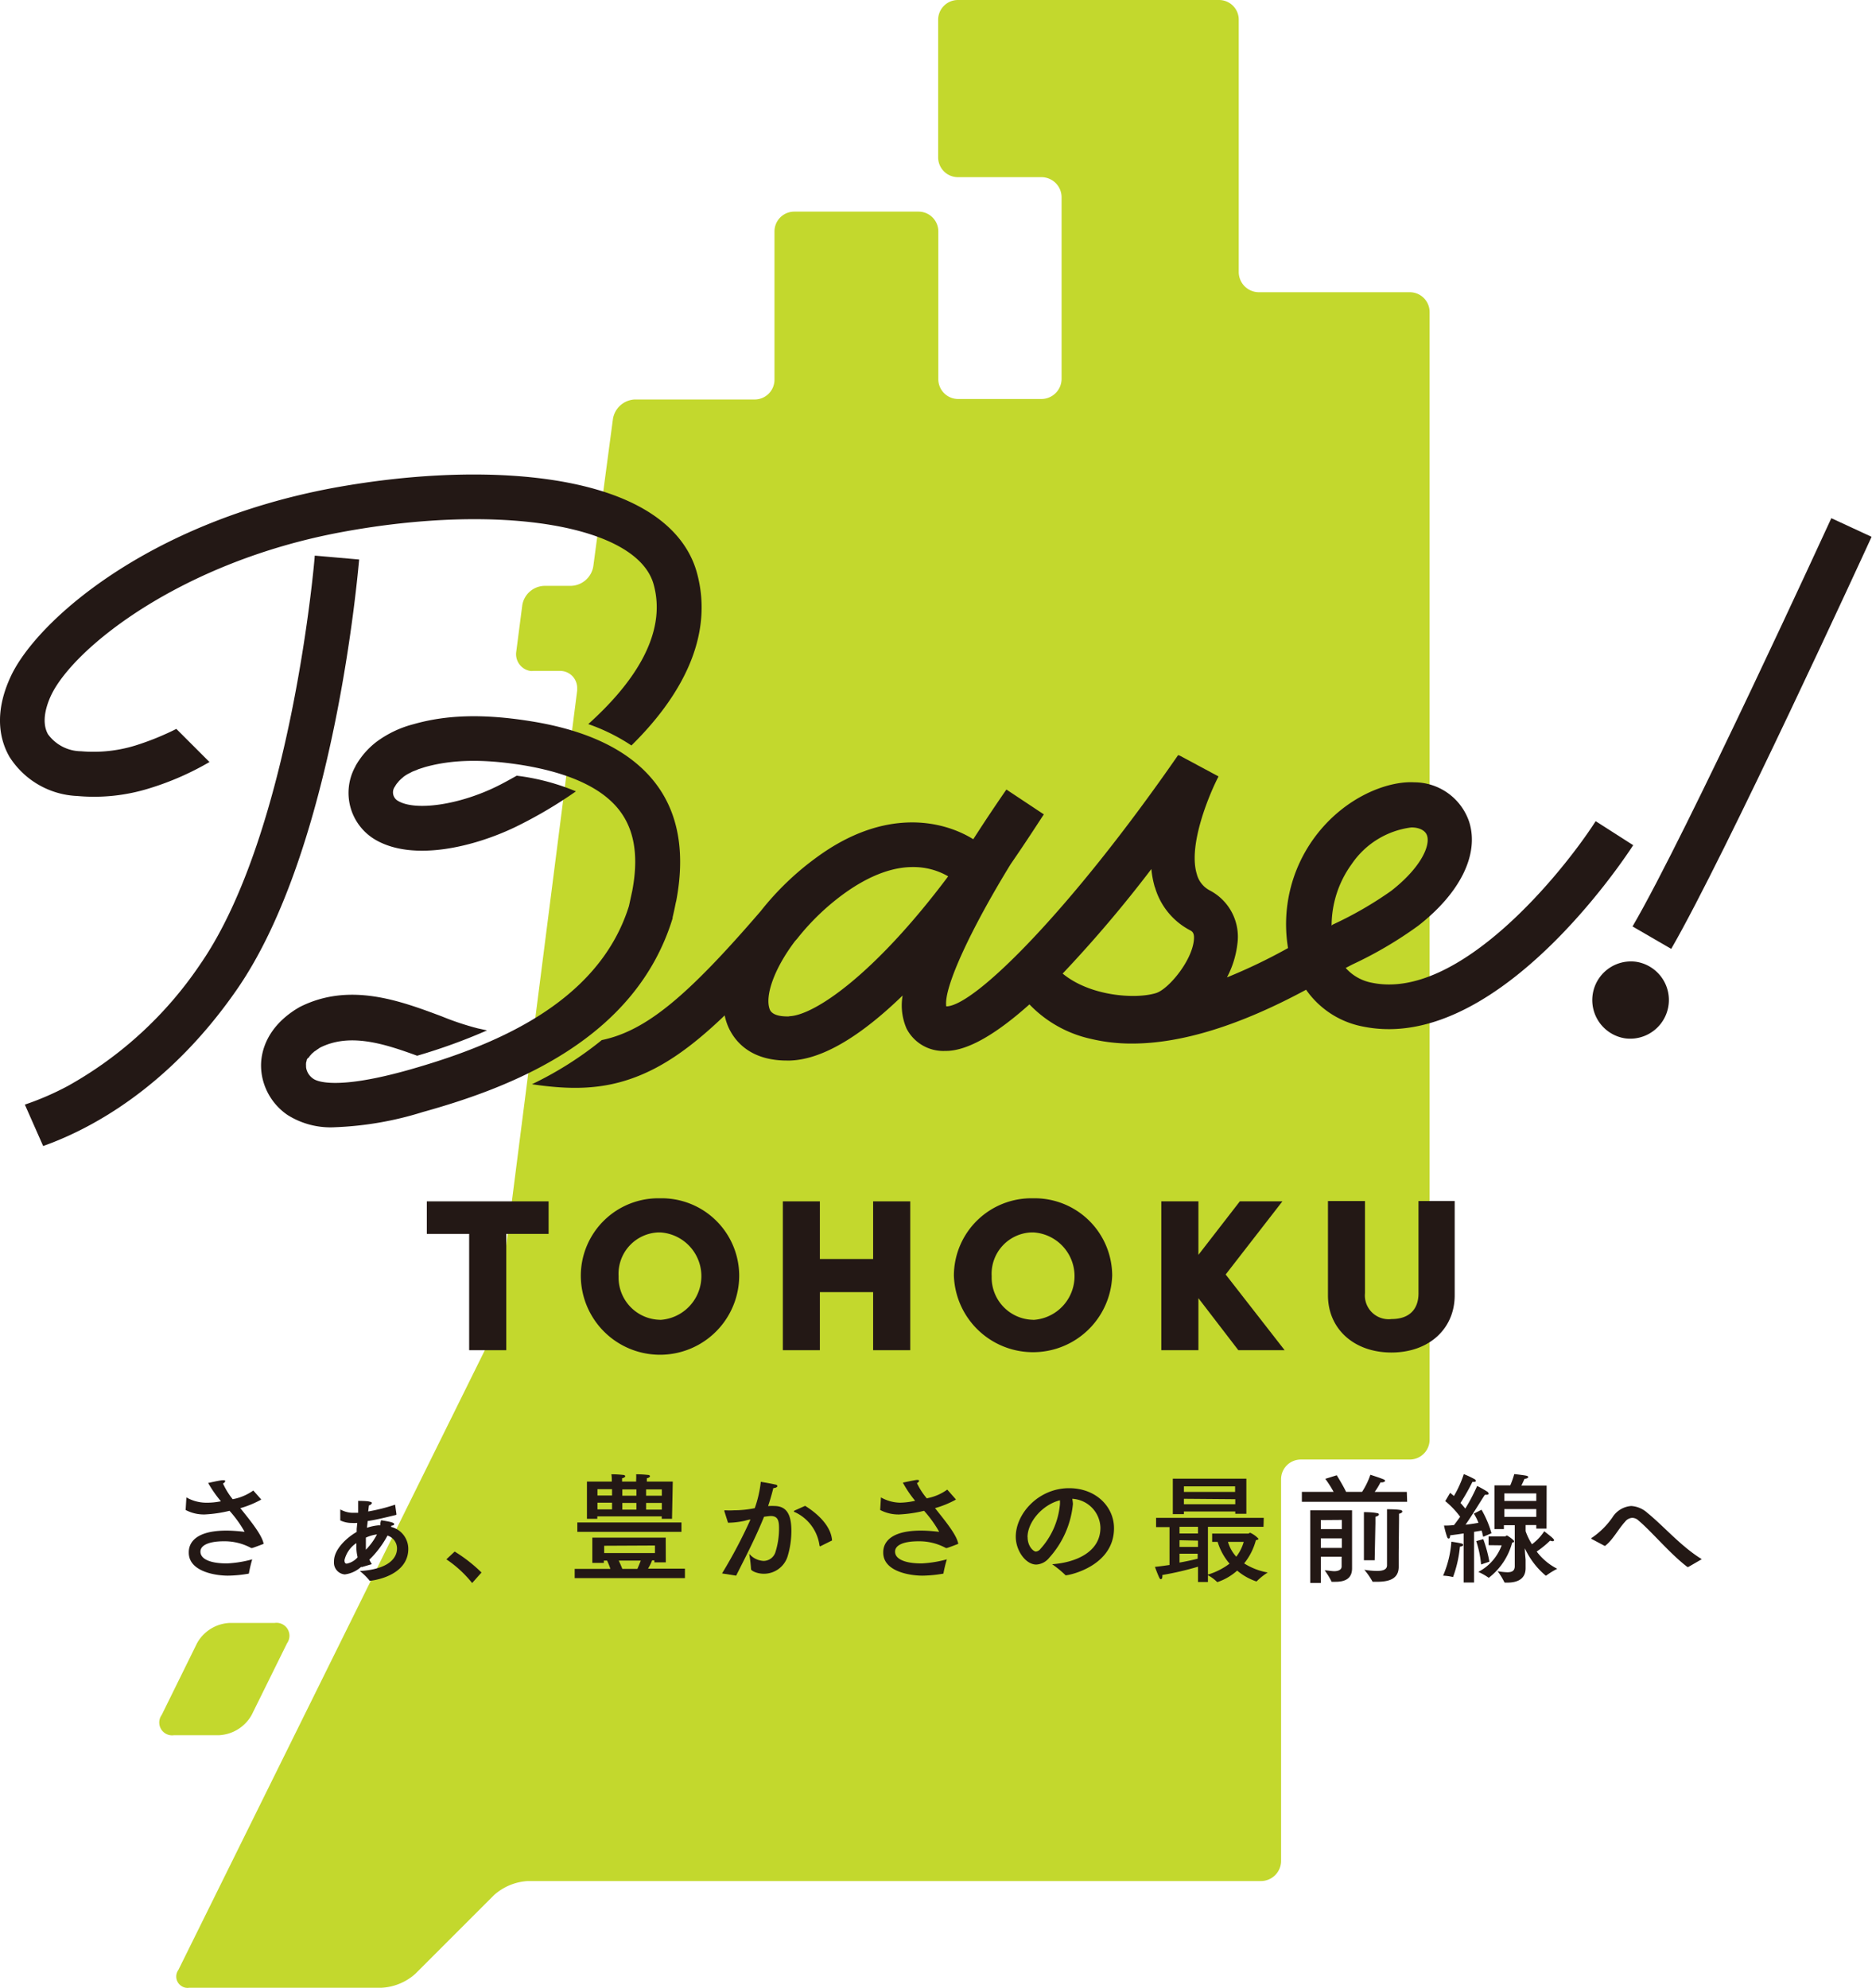 <svg xmlns="http://www.w3.org/2000/svg" xmlns:xlink="http://www.w3.org/1999/xlink" version="1.1" viewBox="0 0 226 240"><path d="M170.18,35.28H151.94a2.44,2.44,0,0,1-2.39-2.39V2.39A2.38,2.38,0,0,0,147.17,0H115.64a2.39,2.39,0,0,0-2.38,2.39h0V19a2.39,2.39,0,0,0,2.38,2.39h10.13a2.43,2.43,0,0,1,2.39,2.39v22a2.44,2.44,0,0,1-2.39,2.39H115.66a2.39,2.39,0,0,1-2.38-2.39V27.94a2.39,2.39,0,0,0-2.39-2.39h-15a2.39,2.39,0,0,0-2.39,2.39v17.9a2.39,2.39,0,0,1-2.39,2.39H76.61A2.8,2.8,0,0,0,74,50.57L71.63,68.35a2.81,2.81,0,0,1-2.7,2.38H65.74a2.78,2.78,0,0,0-2.69,2.36l-.72,5.56A2.05,2.05,0,0,0,64,81a1.53,1.53,0,0,0,.37,0h3.2a2.06,2.06,0,0,1,2.11,2c0,.12,0,.25,0,.37L60.14,158a17,17,0,0,1-1.36,4.51L21.53,237.84a1.36,1.36,0,0,0,.34,1.91,1.33,1.33,0,0,0,1,.23H46.09a6.61,6.61,0,0,0,4.06-1.69l9.5-9.5a6.69,6.69,0,0,1,4.07-1.69h88.55a2.44,2.44,0,0,0,2.39-2.39V178.6a2.38,2.38,0,0,1,2.38-2.39H170.2a2.4,2.4,0,0,0,2.39-2.38V37.66a2.39,2.39,0,0,0-2.4-2.38Z" style="fill:#c3d82d"></path><path d="M30.38,207.05l4.28-8.67a1.56,1.56,0,0,0-1.51-2.44H27.69a4.76,4.76,0,0,0-3.9,2.44l-4.27,8.67a1.55,1.55,0,0,0,1.5,2.44h5.47A4.79,4.79,0,0,0,30.38,207.05Z" style="fill:#c3d82d"></path><polygon points="51.53 148.97 56.64 148.97 56.64 163.01 61.12 163.01 61.12 148.97 66.23 148.97 66.23 145.04 51.53 145.04 51.53 148.97" style="fill:#231815"></polygon><path d="M79.68,144.67A9.36,9.36,0,0,0,70.12,154a9.56,9.56,0,1,0,19.12,0A9.36,9.36,0,0,0,79.68,144.67Zm0,14.67a5.1,5.1,0,0,1-5-5.18v-.11a5,5,0,0,1,4.81-5.26h.22a5.29,5.29,0,0,1,0,10.56Z" style="fill:#231815"></path><polygon points="105.41 152 98.98 152 98.98 145.04 94.51 145.04 94.51 163.01 98.98 163.01 98.98 156 105.41 156 105.41 163.01 109.89 163.01 109.89 145.04 105.41 145.04 105.41 152" style="fill:#231815"></polygon><path d="M124.72,144.67a9.36,9.36,0,0,0-9.56,9.33,9.56,9.56,0,0,0,19.11,0A9.36,9.36,0,0,0,124.72,144.67Zm0,14.67a5.1,5.1,0,0,1-5-5.18v-.11a5,5,0,0,1,4.81-5.26h.23a5.29,5.29,0,0,1,0,10.56Z" style="fill:#231815"></path><polygon points="154.82 145.04 149.68 145.04 144.68 151.5 144.68 145.04 140.2 145.04 140.2 163.01 144.68 163.01 144.68 156.73 149.5 163.01 155.09 163.01 147.97 153.87 154.82 145.04" style="fill:#231815"></polygon><path d="M171.25,145v11.14c0,2-1.18,3.11-3.25,3.11a2.87,2.87,0,0,1-3.21-3.13V145h-4.47v11.38c0,4.06,3.15,6.91,7.66,6.91s7.64-2.84,7.64-6.91V145Z" style="fill:#231815"></path><path d="M192.64,99.14c-3.95,6.16-16.5,21.68-27,19.51a5.6,5.6,0,0,1-3.18-1.79l.81-.42a47.91,47.91,0,0,0,7.94-4.67c5.07-3.94,7.38-8.62,6.17-12.51a7,7,0,0,0-6.63-4.81c-3.23-.19-8.42,1.78-12,6.59a17.66,17.66,0,0,0-3.25,13.42,66.51,66.51,0,0,1-7.37,3.54,11.53,11.53,0,0,0,1.25-4,6.31,6.31,0,0,0-3.33-6.5,3.09,3.09,0,0,1-1.57-2c-1.08-3.55,1.62-9.84,2.63-11.76l-4.75-2.55v.05l-.12-.09c-13,18.78-24.64,30.35-28,30.35h0c-.35-2.24,3-9.4,7.78-17.18,2.07-3,3.5-5.26,4-6l-4.52-3c-1.08,1.56-2.48,3.63-4,6-3.71-2.3-10.71-3.83-18.91,2.19a34.14,34.14,0,0,0-6.76,6.5c-8.82,10.24-13.81,14.44-19.18,15.56a42.53,42.53,0,0,1-8.43,5.33c4.57.68,8.31.66,12.18-.74,3.47-1.25,6.86-3.51,11.09-7.57a6.88,6.88,0,0,0,.24.89c.48,1.39,2.13,4.56,7.26,4.56h.38c4.26-.13,9.07-3.46,13.6-7.85a7,7,0,0,0,.48,4,5,5,0,0,0,4.64,2.69h.1c2.76,0,6.32-2.25,10.09-5.62a14.64,14.64,0,0,0,7.45,4.17,21.11,21.11,0,0,0,4.95.56c5.94,0,13-2.18,21-6.5a10.83,10.83,0,0,0,6.89,4.45,15.55,15.55,0,0,0,3.11.31c15.06,0,28.87-21.25,29.49-22.21ZM95.28,122.71c-2,.06-2.29-.67-2.37-.9-.55-1.57.49-4.78,3.07-8.19l.25-.28h0a28.76,28.76,0,0,1,5.61-5.41c3.36-2.44,6.16-3.25,8.34-3.25a8.36,8.36,0,0,1,4.29,1.12c-9,12-16.23,16.8-19.19,16.89Zm44.16-15.57a8.53,8.53,0,0,0,4.21,5.16c.27.14.58.31.48,1.22-.26,2.57-3.15,6-4.62,6.39-2.43.73-7.89.38-11.22-2.37A153.72,153.72,0,0,0,139,104.92a11.71,11.71,0,0,0,.42,2.2Zm21.32,4.6a12.67,12.67,0,0,1,2.44-7.44,10.25,10.25,0,0,1,7.16-4.4h.13c.57,0,1.55.21,1.8,1,.39,1.27-.81,3.9-4.33,6.65a44.5,44.5,0,0,1-7.05,4.07Z" style="fill:#231815"></path><path d="M221.09,62.56c-.18.38-17.51,38.19-24,49.29l4.67,2.71c6.57-11.38,23.48-48.19,24.19-49.75Z" style="fill:#231815"></path><path d="M197.49,116.11a4.67,4.67,0,0,0-1.41,9.23,4.25,4.25,0,0,0,.71.06,4.67,4.67,0,0,0,.7-9.29Z" style="fill:#231815"></path><path d="M18.05,95.17A34.17,34.17,0,0,0,25.29,92l-4-4a33,33,0,0,1-4.93,2,17.21,17.21,0,0,1-6.57.7,5,5,0,0,1-4-2.06c-.81-1.45-.24-3.38.4-4.74C9,78.1,22,67.81,41.25,64.24s35.68-.81,37.66,6.31c1.71,6.16-2.68,12.19-7.89,16.87A23.07,23.07,0,0,1,76.23,90C82,84.33,86.32,77,84.12,69.09c-1.1-3.92-4.88-9-16.55-11-7.7-1.31-17.39-1-27.31.81C17.72,63.09,4.42,75.05,1.33,81.6c-2.15,4.57-1.3,7.82-.2,9.75a10.19,10.19,0,0,0,8.2,4.75A22.39,22.39,0,0,0,18.05,95.17Z" style="fill:#231815"></path><path d="M81.2,110.87v-.11h0c.14-.59.26-1.15.37-1.71l.08-.34h0c1-5.32.38-9.8-1.92-13.31-2.85-4.34-8.13-7.15-15.8-8.35-5.58-.88-10-.76-14,.38a12.92,12.92,0,0,0-4.53,2.17,9.66,9.66,0,0,0-2.44,2.81l-.06.13a6.56,6.56,0,0,0,2.43,8.85c4.62,2.68,12,.81,16.88-1.54a53.81,53.81,0,0,0,7.32-4.31,27.09,27.09,0,0,0-6.62-1.82l-.53-.07c-.95.54-1.8,1-2.5,1.34-4.51,2.19-9.69,2.94-11.8,1.72A1.18,1.18,0,0,1,47.65,95l.09-.14a.86.86,0,0,1,.1-.16,1.09,1.09,0,0,1,.13-.17l.12-.14a.93.93,0,0,1,.16-.18l.14-.14.22-.19.15-.13.28-.19.19-.11.37-.19.21-.11.52-.2.17-.08.81-.26c3.25-.91,6.95-1,11.74-.24,6.07,1,10.15,3,12.11,6,1.51,2.3,1.9,5.33,1.17,9.18h0l-.4,1.84c-3.75,12-16.86,17-26.41,19.73-9,2.56-11.31,1.39-11.68,1.13h0A2,2,0,0,1,37,129.1a1.3,1.3,0,0,1-.05-.44,1.35,1.35,0,0,1,0-.29v-.06a2.17,2.17,0,0,1,.07-.24l0-.09.11-.2.14-.1.13-.19.1-.11.16-.18.12-.1.19-.17.12-.07.22-.16.17-.11a1.37,1.37,0,0,1,.2-.13c3.57-1.77,7.66-.47,11.68,1a69.64,69.64,0,0,0,8.44-3.06l-1.1-.24a33.26,33.26,0,0,1-4.36-1.45c-5-1.87-11.15-4.19-17.18-1.12l-.15.09h0l-.22.13c-3.57,2.24-4.21,5.07-4.27,6.58a7,7,0,0,0,.19,1.88,7.33,7.33,0,0,0,3,4.34,9.73,9.73,0,0,0,5.75,1.48,40.41,40.41,0,0,0,10.57-1.83C61.86,131.25,76.72,125.49,81.2,110.87Z" style="fill:#231815"></path><path d="M38,67.08c0,.34-2.81,33.4-13.81,49.31a46.64,46.64,0,0,1-16,14.72A34.39,34.39,0,0,1,3,133.36l2.21,5c5.37-1.9,15-6.79,23.37-18.87,11.85-17.07,14.63-50.53,14.78-51.94Z" style="fill:#231815"></path><path d="M31.51,181a.06.06,0,0,1,0,.06h0a12.23,12.23,0,0,1-2.41,1H29c1.27,1.59,2.63,3.25,2.83,4.33,0,0-1.25.48-1.38.5h-.13a6.74,6.74,0,0,0-3.32-.81c-1.62,0-2.8.41-2.8,1.25,0,1,1.44,1.44,3.25,1.42a13.73,13.73,0,0,0,3-.49,15.44,15.44,0,0,0-.39,1.63c0,.07,0,.1-.11.11a15.27,15.27,0,0,1-2.44.23c-1.48,0-4.72-.49-4.72-2.78,0-.46,0-2.66,4.55-2.66,1,0,2.08.14,2.13.14h.06a14.11,14.11,0,0,0-1.82-2.53,15.66,15.66,0,0,1-3,.44,4.72,4.72,0,0,1-2.3-.54l.09-1.46s0-.06,0-.06h0a4.88,4.88,0,0,0,2.3.64,8.4,8.4,0,0,0,1.87-.17,14.57,14.57,0,0,1-1.54-2.21s1.23-.28,1.67-.33H27c.13,0,.18,0,.18.11s-.08.19-.26.28A8.8,8.8,0,0,0,28.09,181l.25-.05a6.25,6.25,0,0,0,2.24-1Z" style="fill:#231815"></path><path d="M47.86,182.8v0c0,.06,0,.09-.14.12-1.11.27-2.24.55-3.34.72,0,.26-.06.53-.07.81a5.7,5.7,0,0,1,1.42-.3.6.6,0,0,0,.19,0c0-.26,0-.32.09-.61,1,.16,1.58.27,1.58.46s-.32.19-.33.19l-.06.15A2.73,2.73,0,0,1,49.29,187c0,2.5-2.53,3.58-4.58,3.85-.06,0-.09,0-.12-.06a7.61,7.61,0,0,0-1.15-1.12c3.35-.2,4.49-1.48,4.49-2.73a1.63,1.63,0,0,0-1.15-1.55,11.77,11.77,0,0,1-2.19,2.91c.08.17.19.35.3.54l-1.26.37v-.07a3.61,3.61,0,0,1-2,.94,1.42,1.42,0,0,1-1.31-1.52.17.17,0,0,1,0-.07c0-1.43,1.51-2.83,2.74-3.54v-.36l.07-.72H43a4.34,4.34,0,0,1-.51,0,3.26,3.26,0,0,1-1.41-.31v-1.22c0-.07,0-.1,0-.1l.13.06a3.12,3.12,0,0,0,1.5.34h.53v-1.44s1,0,1.33.08.32.11.32.19-.13.22-.35.28l-.09.73a22.41,22.41,0,0,0,3.25-.82ZM43.17,188a5.83,5.83,0,0,1-.15-1.44v-.26a3.41,3.41,0,0,0-1.43,2.05c0,.13,0,.43.27.43a2.35,2.35,0,0,0,1.29-.74Zm1-1.56v.66a7.6,7.6,0,0,0,1.34-1.85,4.57,4.57,0,0,0-1.34.39c0,.26,0,.57,0,.8Z" style="fill:#231815"></path><path d="M57,191.12a13.84,13.84,0,0,0-3.11-2.86l1-.94a18,18,0,0,1,3.24,2.53Z" style="fill:#231815"></path><path d="M80.38,188.62H79v-.24h-.27a6.48,6.48,0,0,1-.49,1h4.45v1.15H69.38v-1.12h4.31a8.46,8.46,0,0,0-.4-1H72.9v.28H71.51v-3.05h8.86Zm1.89-3.68H69.7v-1.13H82.27Zm-1.14-1.57H79.89v-.3H72.11v.3H70.86v-4.5h3v-.24a4.29,4.29,0,0,0-.05-.64,12.45,12.45,0,0,1,1.43.08c.16,0,.24.09.24.16s-.13.2-.38.24v.4h1.7v-.24a4.29,4.29,0,0,0,0-.64,12.45,12.45,0,0,1,1.43.08c.17,0,.24.09.24.16s-.13.2-.38.24v.4h3.13Zm-9-3.58v.76h1.76v-.76Zm0,1.63v.81h1.76v-.81Zm.81,5.2v.88h6.13v-.91Zm1.76,1.79c.12.27.3.65.43,1h1.82c.15-.34.29-.69.41-1Zm.43-8.59v.76h1.7v-.76Zm0,1.63v.81h1.7v-.81ZM78,179.82v.76h1.9v-.76Zm0,1.63v.81h1.9v-.81Z" style="fill:#231815"></path><path d="M92.93,181.82a4.9,4.9,0,0,1,.54,0c1.48,0,2.07,1,2.07,3a10.57,10.57,0,0,1-.48,3.16A3,3,0,0,1,92.21,190c-.81,0-1.54-.36-1.54-.55a16.55,16.55,0,0,0-.22-1.86,2.42,2.42,0,0,0,1.73.86,1.51,1.51,0,0,0,1.45-1.11,9.39,9.39,0,0,0,.42-2.79c0-.91-.1-1.52-1-1.52-.15,0-.61.06-.81.09-.93,2.3-2,4.41-3.37,7.11l-1.7-.27a59.26,59.26,0,0,0,3.43-6.5c-.24,0-.47.09-.71.15a9.8,9.8,0,0,1-2,.23l-.44-1.39v-.11h.14a8.34,8.34,0,0,0,1,0,12.71,12.71,0,0,0,2.53-.26,14,14,0,0,0,.73-3.18s1.38.23,1.73.33c.18,0,.27.11.27.2s-.2.22-.49.23c-.1.42-.36,1.38-.63,2.17ZM99,186.7H99s0,0-.06-.08a5.21,5.21,0,0,0-3-4.07c-.08,0-.1-.08-.1-.09a.16.16,0,0,1,.11-.1l1.25-.56c1.89,1.18,3.16,2.68,3.25,4.18Z" style="fill:#231815"></path><path d="M115.38,181a.06.06,0,0,1,0,.06h0a12.06,12.06,0,0,1-2.43,1h-.08c1.26,1.59,2.64,3.25,2.82,4.33,0,0-1.24.48-1.37.5h-.13a6.74,6.74,0,0,0-3.32-.81c-1.67,0-2.81.41-2.81,1.25,0,1,1.45,1.44,3.25,1.42a13.91,13.91,0,0,0,3-.49,15.49,15.49,0,0,0-.4,1.63c0,.07,0,.1-.11.11a15.38,15.38,0,0,1-2.44.23c-1.49,0-4.73-.49-4.73-2.78,0-.46,0-2.66,4.56-2.66,1,0,2.08.14,2.13.14h.06a14.11,14.11,0,0,0-1.82-2.53,15.78,15.78,0,0,1-3,.44,4.72,4.72,0,0,1-2.3-.54l.09-1.46v-.06h0a4.87,4.87,0,0,0,2.29.64,8.74,8.74,0,0,0,1.84-.23A13.64,13.64,0,0,1,109,179s1.22-.27,1.68-.33h.09c.13,0,.19.06.19.11s-.08.19-.26.28a8.52,8.52,0,0,0,1.19,1.84l.24-.06a6,6,0,0,0,2.23-1Z" style="fill:#231815"></path><path d="M129.53,181.58a11.28,11.28,0,0,1-2.87,6.5,2.15,2.15,0,0,1-1.55.81c-1.28,0-2.48-1.68-2.48-3.36,0-2.79,2.75-5.86,6.43-5.86,3.3,0,5.43,2.28,5.43,4.83,0,4.58-5.41,5.68-5.77,5.68a.06.06,0,0,1-.08,0,12.19,12.19,0,0,0-1.62-1.33c2.82-.2,5.83-1.45,5.83-4.41a3.59,3.59,0,0,0-3.4-3.49A4.52,4.52,0,0,1,129.53,181.58Zm-5.47,4c0,1.11.7,1.74,1,1.74a.76.76,0,0,0,.53-.3,9.23,9.23,0,0,0,2.37-5.4,4,4,0,0,0,0-.49c-2.16.55-3.91,2.66-3.91,4.45Z" style="fill:#231815"></path><path d="M152.54,184.33h-6.71v5.77a8.24,8.24,0,0,0,2.61-1.32,7.29,7.29,0,0,1-1.44-2.63h-.66v-1h4.37c.08,0,.13-.1.22-.1a3.07,3.07,0,0,1,1,.72c0,.1-.15.16-.31.17a7.47,7.47,0,0,1-1.42,2.81,7.94,7.94,0,0,0,2.85,1.1,7.32,7.32,0,0,0-1.34,1.07h-.06a7.12,7.12,0,0,1-2.29-1.3A6.88,6.88,0,0,1,147,191h-.06a4.69,4.69,0,0,0-1.11-.82V191h-1.2v-1.85a37,37,0,0,1-4.3,1v.14c0,.26-.09.37-.18.37a.24.24,0,0,1-.17-.14c-.2-.39-.55-1.35-.55-1.35.61-.06,1.21-.15,1.76-.23v-4.57h-1.62v-1.12h13Zm-2.07-1.57h-1.34v-.28h-6.2v.32h-1.34v-4.28h8.88Zm-8.07,1.57v.81h2.23v-.81Zm0,1.62v.81h2.23V186Zm0,1.63v1.07c.94-.17,1.71-.34,2.19-.47v-.6Zm.53-8.13v.67h6.18v-.67Zm0,1.5v.66h6.2V181Zm5.32,5.2a4.47,4.47,0,0,0,1,1.79,5.21,5.21,0,0,0,.9-1.79Z" style="fill:#231815"></path><path d="M169.88,181.31H157.17v-1.2H161a13.54,13.54,0,0,0-1-1.57l1.38-.43s.68,1.08,1.13,2h1.93a9.16,9.16,0,0,0,1-2.06s1.08.34,1.56.54c.14.06.22.12.22.19s-.17.19-.41.19h-.15a7.93,7.93,0,0,1-.7,1.15h3.88ZM163.23,188v1.35c0,1.34-1,1.62-2,1.62h-.4c-.06,0-.09,0-.1-.07a8.4,8.4,0,0,0-.81-1.31c.38,0,.81.1,1.17.1s.88-.11.88-.57v-1.18h-2.51v3.17h-1.28v-8.77h5.05Zm-3.77-4.48v1.09H162v-1.11Zm0,2.21v1.15H162v-1.15Zm6.5,2.64h-1.3v-4.57s0-.67,0-1.24c.09,0,1.08,0,1.57.12.15,0,.24.08.24.17s-.13.2-.42.27v.76Zm2.9-.81v1.61c0,1.56-1.36,1.8-2.65,1.8h-.38c-.06,0-.11,0-.12,0a8.44,8.44,0,0,0-1-1.45,10,10,0,0,0,1.54.14c.7,0,1.2-.16,1.2-.68v-6.77s1.14,0,1.58.09c.18,0,.27.11.27.19s-.13.22-.4.26v.81Z" style="fill:#231815"></path><path d="M175.42,190.4h0a6.09,6.09,0,0,0-1.2-.17,12.61,12.61,0,0,0,1-4.1s.81.11,1.18.21c.15,0,.24.11.24.19s-.12.17-.39.2A14.5,14.5,0,0,1,175.42,190.4Zm3.44-8.13a12.24,12.24,0,0,1,1.2,2.84l-1,.43c-.06-.25-.11-.5-.19-.75l-.91.15v6.12h-1.26v-5.93c-.53.09-1.08.16-1.63.23,0,.23-.06.39-.17.39s-.16-.08-.23-.29a11.5,11.5,0,0,1-.34-1.28,8.18,8.18,0,0,0,1.21-.06c.25-.32.5-.67.74-1a10.39,10.39,0,0,0-1.8-1.89l.59-1,.46.38a13.34,13.34,0,0,0,1.19-2.64,11.3,11.3,0,0,1,1.32.62.26.26,0,0,1,.13.19c0,.07-.06.13-.22.13h-.19a25.47,25.47,0,0,1-1.44,2.54c.22.24.42.49.58.68a22.17,22.17,0,0,0,1.43-2.73q.63.31,1.23.69a.33.33,0,0,1,.15.24c0,.07-.06.13-.2.13a.85.85,0,0,1-.23,0c-.14.14-1.32,2.13-2.35,3.62.63-.07,1.18-.16,1.56-.23a6.41,6.41,0,0,0-.56-1.11Zm.21,3.55a16.81,16.81,0,0,1,.74,2.72l-1,.34a13,13,0,0,0-.59-2.82Zm.64.73v-1.06h2c.05,0,.14-.11.21-.11s.87.55.87.69-.05.12-.23.17a7.93,7.93,0,0,1-2.83,4.25h0a6.79,6.79,0,0,0-1.26-.71,5.92,5.92,0,0,0,2.82-3.21Zm7-2h-1.24v-.43h-1.29v.74a7.7,7.7,0,0,0,.77,1.58,6.15,6.15,0,0,0,1.48-1.57s.82.63,1,.81.18.21.18.28-.06.11-.18.11a1,1,0,0,1-.29-.07,12.12,12.12,0,0,1-1.62,1.32A7.14,7.14,0,0,0,188,189.4a9.15,9.15,0,0,0-1.33.82h0a.09.09,0,0,1-.07,0,9.5,9.5,0,0,1-2.51-3.29c0,.57.09,1.27.09,1.4v1c0,1.36-1.07,1.74-2.2,1.74h-.26s-.09,0-.11-.06a8,8,0,0,0-.81-1.32,7.89,7.89,0,0,0,1.18.13c.54,0,.89-.16.89-.74v-4.94h-1.31v.47h-1.14v-5.28h1.91a11,11,0,0,0,.48-1.36c.1,0,1,.11,1.34.17s.34.12.34.2-.17.19-.44.2c0,0-.16.36-.38.82h3.05Zm-5.1-4.25v.91h3.86v-.91Zm0,1.89v.94h3.86v-.94Z" style="fill:#231815"></path><path d="M203.83,189.18c-.06,0-.07,0-.11,0s0,0-.09-.06c-2.09-1.62-4.18-4.16-5.81-5.54a1.13,1.13,0,0,0-.76-.33,1.17,1.17,0,0,0-.87.47c-.82.88-1.52,2.27-2.44,2.93l-1.52-.81c-.08,0-.11-.08-.11-.11s0-.07.1-.1a9.55,9.55,0,0,0,2.44-2.43,2.92,2.92,0,0,1,2.27-1.38,3.18,3.18,0,0,1,1.94.82c2,1.62,4.07,4.06,6.58,5.6Z" style="fill:#231815"></path></svg>